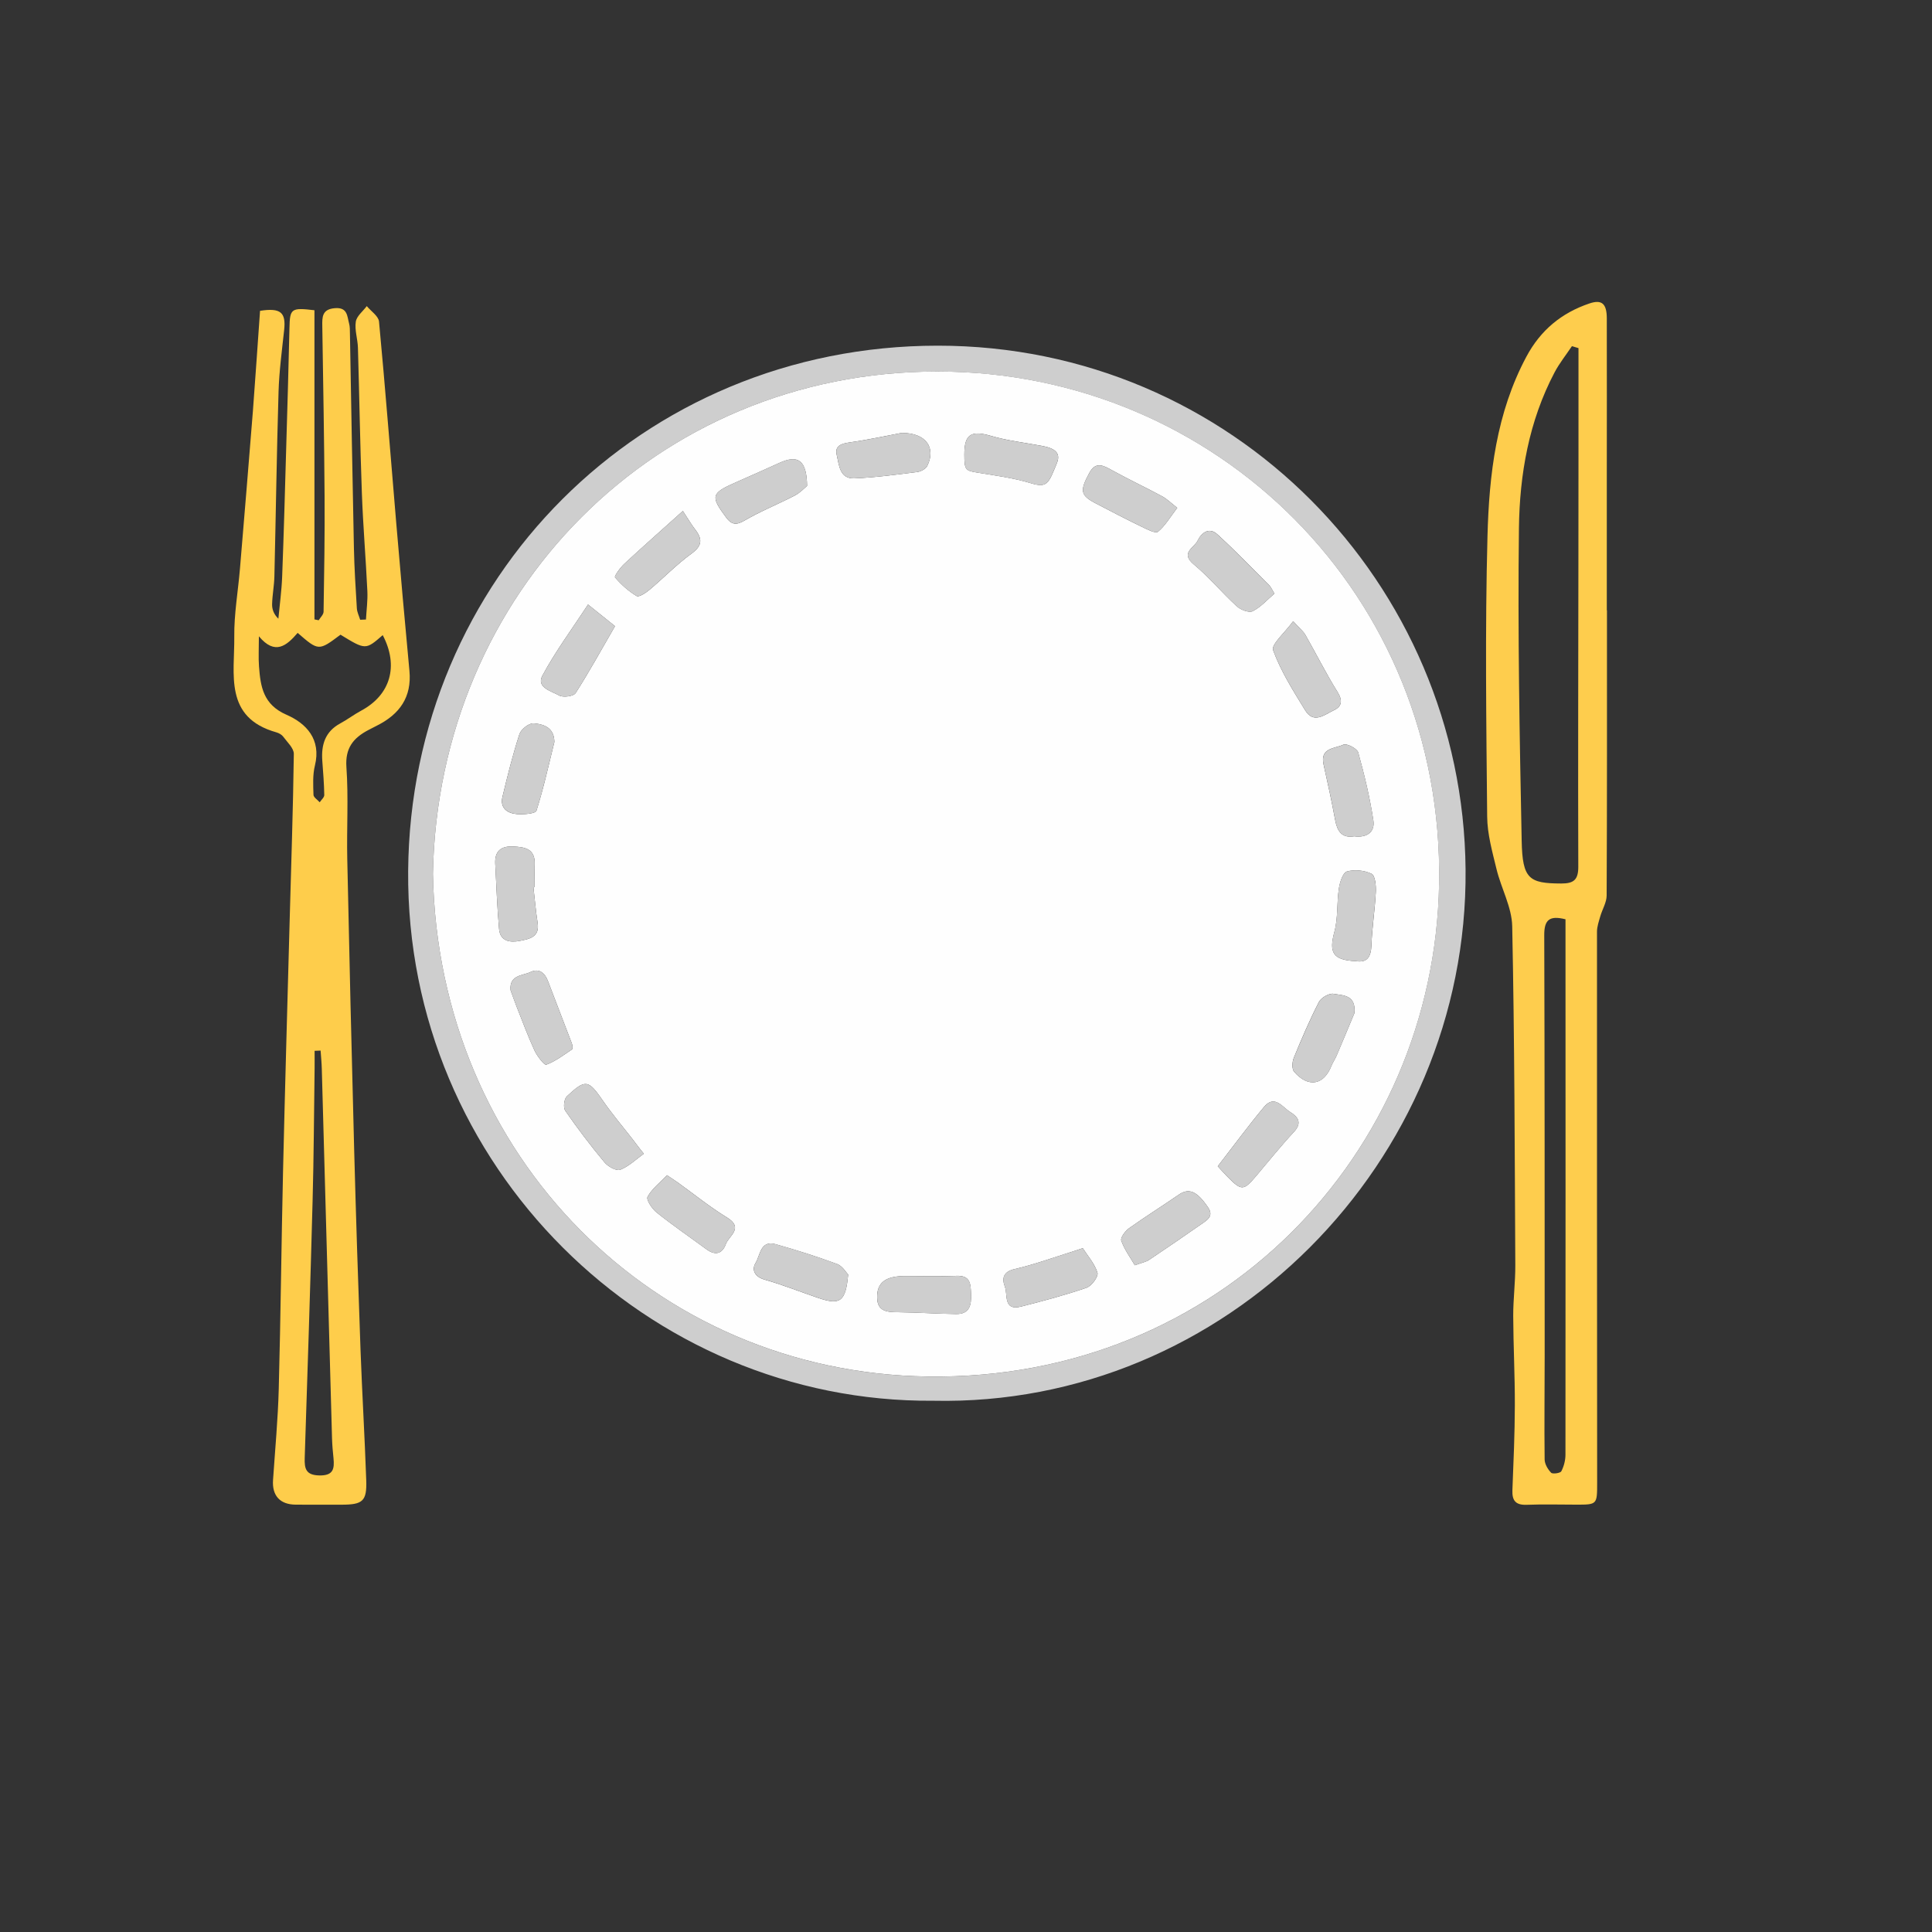 <?xml version="1.0" encoding="utf-8"?>
<!-- Generator: Adobe Illustrator 27.0.0, SVG Export Plug-In . SVG Version: 6.00 Build 0)  -->
<svg version="1.1" id="Layer_1" xmlns="http://www.w3.org/2000/svg" xmlns:xlink="http://www.w3.org/1999/xlink" x="0px" y="0px"
	 viewBox="0 0 500 500" style="enable-background:new 0 0 500 500;" xml:space="preserve">
<rect x="0" y="0" width="500" height="500" fill="#333333" stroke="none"/>
<style type="text/css">
	.st0{fill:#FECD4B;}
	.st1{fill:#CECECE;}
	.st2{fill:#FECD4D;}
	.st3{fill:#FEFEFE;}
</style>
<g>
	<path class="st0" d="M67.3,80.44c5.35-0.83,6.73,0.42,6.24,4.96c-0.57,5.31-1.29,10.63-1.45,15.96
		c-0.48,15.95-0.7,31.91-1.08,47.87c-0.06,2.38-0.53,4.75-0.59,7.13c-0.03,1.29,0.41,2.59,1.62,3.76c0.34-3.61,0.84-7.22,0.98-10.84
		c0.43-11.15,0.73-22.3,1.05-33.45c0.3-10.3,0.61-20.6,0.84-30.9c0.11-5.07,0.4-5.37,6.47-4.64c0,26.6,0,53.31,0,80.01
		c0.37,0.07,0.73,0.14,1.1,0.22c0.44-0.73,1.24-1.46,1.26-2.2c0.16-9.97,0.33-19.95,0.26-29.93c-0.1-14.65-0.36-29.29-0.59-43.93
		c-0.04-2.41-0.09-4.44,3.27-4.71c3.29-0.26,3.15,2.08,3.67,4c0.22,0.8,0.19,1.68,0.21,2.52c0.34,18.51,0.64,37.02,1.03,55.52
		c0.11,5.21,0.44,10.42,0.76,15.63c0.06,1,0.56,1.98,0.86,2.97c0.5-0.02,1-0.04,1.5-0.06c0.13-2.46,0.48-4.93,0.36-7.37
		c-0.4-8.44-1.11-16.87-1.42-25.32c-0.46-12.56-0.65-25.13-1.02-37.69c-0.07-2.24-0.88-4.54-0.55-6.69c0.22-1.46,1.84-2.7,2.84-4.04
		c1.1,1.33,3.04,2.59,3.17,4.01c1.64,17.38,2.98,34.78,4.46,52.17c1.08,12.75,2.22,25.49,3.41,38.22c0.64,6.81-2.57,11.24-8.4,14.16
		c-0.76,0.38-1.51,0.77-2.25,1.16c-3.85,2.03-6.01,4.63-5.66,9.59c0.56,7.88,0.05,15.83,0.22,23.75c0.53,25.13,1.12,50.27,1.79,75.4
		c0.46,17.21,1.02,34.42,1.64,51.62c0.41,11.26,1.09,22.52,1.48,33.78c0.19,5.42-0.9,6.33-6.38,6.33c-3.96,0-7.92,0.02-11.88-0.01
		c-4.07-0.03-6.14-2.34-5.86-6.37c0.53-7.86,1.27-15.72,1.48-23.59c0.5-18.79,0.68-37.58,1.11-56.37c0.5-21.6,1.13-43.19,1.71-64.78
		c0.39-14.39,0.89-28.78,1.08-43.17c0.02-1.49-1.7-3.05-2.75-4.48c-0.38-0.52-1.11-0.92-1.76-1.11
		c-13.63-3.83-10.79-15.1-10.9-24.75c-0.07-5.86,0.98-11.74,1.47-17.61c1.14-13.6,2.27-27.19,3.35-40.79
		C66.1,97.81,66.67,89.24,67.3,80.44z M77.03,163.79c-2.83,3.3-5.85,5.9-10.03,0.88c0,3.29-0.14,5.55,0.03,7.79
		c0.39,5.25,1.08,9.89,7.12,12.52c5.08,2.22,9.03,6.33,7.35,13.14c-0.6,2.42-0.45,5.06-0.37,7.59c0.02,0.65,1.05,1.28,1.61,1.92
		c0.41-0.63,1.19-1.26,1.18-1.88c-0.05-2.96-0.29-5.92-0.51-8.87c-0.3-4.11,0.72-7.53,4.63-9.65c1.86-1,3.55-2.3,5.41-3.3
		c7.62-4.08,9.79-11.58,5.6-19.56c-4.43,3.86-4.43,3.86-10.93-0.11C82.46,168.5,82.46,168.5,77.03,163.79z M82.97,271.89
		c-0.52,0.02-1.03,0.04-1.55,0.06c0,1.52,0.02,3.04,0,4.56c-0.16,11.44-0.21,22.87-0.52,34.3c-0.59,22.16-1.31,44.31-2.04,66.47
		c-0.09,2.78,0.27,4.49,3.78,4.56c3.63,0.08,3.94-1.72,3.67-4.45c-0.17-1.68-0.33-3.37-0.38-5.07c-0.89-31.9-1.76-63.81-2.65-95.71
		C83.24,275.04,83.08,273.47,82.97,271.89z"/>
	<path class="st1" d="M241.49,362.51c-73.83,0.58-136.46-60.62-135.86-137.09c0.59-75.51,60.3-135.94,137.05-135.96
		c76.16-0.01,135.93,61.48,136.61,135.53C379.97,300.85,317.1,364.17,241.49,362.51z M112.04,226.14
		c1.36,73.24,57.49,129.13,128.1,130.11c75.33,1.05,131.07-57.58,132.29-127.54c1.3-74.42-57.38-132.55-129.86-132.55
		C169.83,96.16,113.38,153.25,112.04,226.14z"/>
	<path class="st2" d="M415.88,157.94c0,24.61,0.04,49.22-0.08,73.83c-0.01,1.79-1.13,3.57-1.65,5.38c-0.37,1.3-0.85,2.65-0.85,3.97
		c-0.02,47.52,0.01,95.05,0.04,142.57c0,5.73,0.03,5.72-5.53,5.71c-4.24-0.01-8.49-0.12-12.73,0.04c-2.82,0.1-3.78-1.08-3.67-3.77
		c0.29-7.33,0.61-14.66,0.63-22c0.02-7.71-0.39-15.41-0.42-23.12c-0.01-4.36,0.56-8.72,0.54-13.08c-0.15-29.25-0.2-58.51-0.8-87.76
		c-0.1-4.96-2.87-9.83-4.07-14.82c-1.08-4.46-2.37-9.02-2.41-13.55c-0.23-24.18-0.56-48.39,0.08-72.56
		c0.42-15.99,2.29-31.93,10.08-46.49c3.65-6.83,9.08-11.32,16.32-13.76c3.16-1.06,4.47,0.01,4.48,3.86c0.04,13.58,0,27.16,0,40.74
		c0,11.6,0,23.2,0,34.8C415.85,157.94,415.87,157.94,415.88,157.94z M408.51,90.09c-0.57-0.17-1.13-0.33-1.7-0.5
		c-1.52,2.27-3.25,4.42-4.51,6.82c-6.63,12.6-9.03,26.39-9.2,40.29c-0.33,26.98,0.17,53.98,0.71,80.96
		c0.2,9.82,1.9,10.97,10.23,10.99c3.25,0.01,4.44-0.95,4.42-4.39c-0.09-26.54,0.01-53.08,0.03-79.62
		C408.52,126.46,408.51,108.27,408.51,90.09z M405.15,237.91c-4.19-1.06-5.51,0.18-5.5,4.08c0.12,36.19,0.1,72.38,0.11,108.57
		c0,9.05-0.12,18.09-0.01,27.14c0.01,1.18,0.82,2.56,1.68,3.44c0.39,0.4,2.38,0.12,2.64-0.38c0.67-1.28,1.07-2.85,1.07-4.3
		c0.04-44.81,0.02-89.63,0.01-134.44C405.15,240.66,405.15,239.29,405.15,237.91z"/>
	<path class="st3" d="M112.04,226.14c1.34-72.89,57.78-129.98,130.54-129.99c72.48,0,131.15,58.13,129.86,132.55
		c-1.22,69.96-56.97,128.59-132.29,127.54C169.53,355.27,113.4,299.38,112.04,226.14z M138.05,229.63c0.1-0.01,0.21-0.02,0.31-0.04
		c0-1.98-0.07-3.95,0.01-5.92c0.16-4.04-2.55-4.46-5.59-4.6c-3.2-0.15-4.79,1.28-4.61,4.51c0.3,5.61,0.49,11.24,0.99,16.83
		c0.29,3.24,2.86,3.58,5.4,3.08c2.48-0.49,5.17-0.97,4.57-4.69C138.65,235.76,138.4,232.69,138.05,229.63z M329.82,153.62
		c-0.7-1.15-0.9-1.69-1.28-2.07c-4.47-4.46-8.85-9.04-13.51-13.28c-2.08-1.89-4.06-0.47-5.09,1.66c-0.9,1.86-4.59,3.14-0.97,6.15
		c3.97,3.31,7.31,7.36,11.14,10.85c0.99,0.91,3.16,1.72,4.11,1.23C326.31,157.1,327.98,155.19,329.82,153.62z M219.5,329.85
		c-0.55-0.55-1.49-2.23-2.87-2.73c-5.22-1.93-10.54-3.61-15.9-5.12c-3.95-1.12-3.98,2.88-5.17,4.82c-1.06,1.73-0.36,3.58,2.3,4.34
		c4.71,1.34,9.27,3.17,13.91,4.75C217.43,337.82,218.86,336.9,219.5,329.85z M249.57,117.61c0,3.96,0.29,4.19,3.22,4.67
		c4.69,0.77,9.45,1.39,13.97,2.76c4.29,1.3,4.58,0.13,6.76-5.18c1.3-3.17-1.45-4-3.94-4.48c-4.39-0.83-8.88-1.33-13.14-2.58
		C251.36,111.33,249.57,112.34,249.57,117.61z M233.36,112.04c-3.69,0.69-8.61,1.77-13.58,2.47c-2.19,0.31-3.79,0.95-3.23,3.26
		c0.61,2.56,0.72,6.18,4.54,6.03c5.43-0.22,10.85-0.96,16.26-1.64c0.95-0.12,2.25-0.8,2.63-1.59
		C242.25,115.91,239.74,112.03,233.36,112.04z M208.87,125.74c-0.1-6.7-2.37-8.11-7.14-5.95c-3.71,1.68-7.42,3.35-11.15,4.98
		c-6.57,2.87-6.8,3.6-2.6,9.22c1.28,1.71,2.48,2.02,4.62,0.77c4.22-2.46,8.8-4.29,13.15-6.55
		C207.17,127.45,208.31,126.19,208.87,125.74z M132.14,256.29c0.53,1.43,1.03,2.88,1.59,4.3c1.5,3.79,2.91,7.62,4.62,11.31
		c0.67,1.45,2.52,3.83,3.02,3.64c2.39-0.9,4.52-2.5,6.66-3.96c0.24-0.16,0.14-1.08-0.04-1.55c-2.03-5.37-4.13-10.71-6.16-16.08
		c-0.83-2.21-2.35-3.43-4.54-2.39C135.26,252.53,131.75,252.28,132.14,256.29z M280.22,323.03c-1.38,0.46-1.91,0.64-2.44,0.81
		c-5.05,1.57-10.04,3.41-15.17,4.59c-3.09,0.71-3.33,2.5-2.54,4.59c0.78,2.05-0.48,6.31,4.18,5.12c5.7-1.45,11.4-2.96,16.95-4.87
		c1.31-0.45,3.11-2.91,2.82-3.88C283.32,327.06,281.51,325.05,280.22,323.03z M143.47,192.03c-0.04-2.88-1.58-4.56-5.39-4.83
		c-1.19-0.08-3.24,1.54-3.65,2.79c-1.73,5.33-3.1,10.79-4.4,16.25c-0.69,2.92,1.3,4.26,3.78,4.45c1.71,0.13,4.77-0.11,5.02-0.88
		C140.7,203.93,142.02,197.88,143.47,192.03z M350.96,248.75c2.79,0.43,3.85-1.01,3.96-4.09c0.17-4.61,0.91-9.2,1.14-13.81
		c0.08-1.62-0.16-4.25-1.09-4.71c-1.84-0.9-4.42-1.16-6.38-0.6c-1.06,0.3-1.85,2.8-2.09,4.42c-0.56,3.72-0.19,7.63-1.16,11.21
		C343.88,246.53,344.93,248.49,350.96,248.75z M176.73,132.24c-6.02,5.41-10.66,9.5-15.19,13.71c-1.05,0.98-2.62,3.18-2.37,3.47
		c1.59,1.87,3.49,3.58,5.59,4.83c0.6,0.36,2.39-0.82,3.35-1.63c3.65-3.06,6.98-6.53,10.82-9.32c2.79-2.03,2.93-3.73,1.01-6.23
		C178.81,135.61,177.89,134,176.73,132.24z M334.67,160.77c-2.17,3-5.74,6.01-5.18,7.52c2,5.47,5.22,10.53,8.3,15.55
		c2.2,3.59,5.03,1.09,7.38-0.01c2.15-1,2.36-2.55,0.94-4.82c-2.97-4.75-5.47-9.8-8.26-14.67
		C337.3,163.37,336.34,162.62,334.67,160.77z M350.49,216.43c3.19,0.43,5.4-1.04,4.93-4.11c-0.9-5.93-2.31-11.8-3.92-17.59
		c-0.28-1.02-3-2.41-3.82-2.02c-2.15,1.04-6.13,0.75-5.14,5.14c1.07,4.76,2.1,9.53,2.99,14.32
		C346.07,215.06,347.19,216.98,350.49,216.43z M304.67,131.43c-1.6-1.24-2.67-2.32-3.95-3.01c-4.21-2.27-8.56-4.31-12.75-6.62
		c-2.25-1.24-4.33-2.56-6.02,0.54c-2.56,4.68-2.32,5.85,1.52,7.87c3.98,2.09,7.98,4.16,12.03,6.12c1.35,0.66,3.54,1.8,4.17,1.29
		C301.54,136.09,302.82,133.84,304.67,131.43z M152.18,156.45c-4.19,6.42-8.47,12.17-11.82,18.43c-1.63,3.06,2.39,3.99,4.35,5.11
		c1.03,0.58,3.71,0.22,4.25-0.61c3.53-5.5,6.68-11.25,10.2-17.33C157.38,160.62,155.21,158.88,152.18,156.45z M350.52,262.2
		c0.46-4.83-3.05-4.56-5.37-5c-1.13-0.22-3.23,0.98-3.81,2.1c-2.42,4.7-4.51,9.58-6.51,14.48c-0.43,1.05-0.52,2.89,0.1,3.6
		c3.66,4.21,7.7,3.46,9.66-1.58c0.35-0.9,0.95-1.71,1.32-2.6C347.56,269.34,349.16,265.46,350.52,262.2z M293.69,327.45
		c1.91-0.7,2.91-0.87,3.69-1.39c4.54-3.03,9.04-6.13,13.52-9.25c1.49-1.04,3.3-2.04,1.74-4.34c-2.87-4.25-4.98-5.09-7.6-3.27
		c-4.25,2.94-8.64,5.67-12.84,8.67c-0.99,0.71-2.28,2.43-2.02,3.2C290.96,323.32,292.46,325.33,293.69,327.45z M315.15,301.83
		c0.76,0.82,1.68,1.86,2.65,2.84c3.49,3.52,4.06,3.49,7.22-0.24c3.27-3.85,6.42-7.81,9.86-11.51c2.22-2.38,0.96-3.93-0.94-5.1
		c-2.01-1.23-4.05-4.63-6.78-1.38C323.13,291.26,319.4,296.34,315.15,301.83z M172.62,304.15c-1.83,1.92-3.9,3.5-5.03,5.59
		c-0.4,0.75,1.16,3.11,2.36,4.06c4.17,3.33,8.58,6.35,12.88,9.51c2.25,1.66,4.08,1.22,5.01-1.33c0.79-2.17,4.77-4.16,0.28-6.91
		c-4.41-2.69-8.44-5.98-12.65-9C174.71,305.53,173.92,305.03,172.62,304.15z M234.56,330.24c-5.57-0.07-7.66,1.81-7.56,5.68
		c0.1,3.54,2.68,3.66,5.43,3.68c5.01,0.05,10.02,0.41,15.02,0.47c3.5,0.04,3.96-2.32,3.85-5.2c-0.1-2.61-0.16-4.81-3.76-4.68
		C242.68,330.37,237.79,330.24,234.56,330.24z M166.62,298.58c-0.36-0.45-0.73-0.91-1.09-1.36c-0.58-0.77-1.16-1.54-1.75-2.3
		c-2.58-3.32-5.31-6.53-7.7-9.98c-3.83-5.53-4.49-5.77-9.38-1.21c-0.72,0.67-0.98,2.9-0.43,3.7c3.19,4.6,6.59,9.08,10.17,13.38
		c0.91,1.09,3.08,2.3,4.07,1.92C162.75,301.86,164.61,300.02,166.62,298.58z"/>
	<path class="st1" d="M138.05,229.63c0.35,3.06,0.6,6.13,1.08,9.17c0.59,3.72-2.1,4.21-4.57,4.69c-2.54,0.5-5.11,0.16-5.4-3.08
		c-0.5-5.6-0.69-11.22-0.99-16.83c-0.17-3.23,1.41-4.66,4.61-4.51c3.04,0.14,5.75,0.55,5.59,4.6c-0.08,1.97-0.01,3.95-0.01,5.92
		C138.26,229.6,138.15,229.62,138.05,229.63z"/>
	<path class="st1" d="M329.82,153.62c-1.84,1.57-3.51,3.49-5.61,4.55c-0.95,0.48-3.12-0.33-4.11-1.23
		c-3.83-3.5-7.17-7.55-11.14-10.85c-3.61-3.01,0.07-4.29,0.97-6.15c1.03-2.13,3-3.55,5.09-1.66c4.67,4.25,9.04,8.82,13.51,13.28
		C328.92,151.92,329.13,152.47,329.82,153.62z"/>
	<path class="st1" d="M219.5,329.85c-0.63,7.04-2.07,7.97-7.72,6.05c-4.64-1.57-9.2-3.41-13.91-4.75c-2.66-0.76-3.37-2.61-2.3-4.34
		c1.19-1.94,1.22-5.94,5.17-4.82c5.36,1.52,10.68,3.2,15.9,5.12C218,327.63,218.94,329.3,219.5,329.85z"/>
	<path class="st1" d="M249.57,117.61c0-5.28,1.79-6.29,6.86-4.8c4.27,1.25,8.75,1.75,13.14,2.58c2.5,0.47,5.25,1.31,3.94,4.48
		c-2.18,5.31-2.47,6.48-6.76,5.18c-4.52-1.37-9.28-1.99-13.97-2.76C249.86,121.81,249.57,121.58,249.57,117.61z"/>
	<path class="st1" d="M233.36,112.04c6.38-0.02,8.89,3.87,6.62,8.53c-0.38,0.79-1.68,1.47-2.63,1.59
		c-5.4,0.68-10.82,1.42-16.26,1.64c-3.82,0.15-3.93-3.47-4.54-6.03c-0.55-2.31,1.04-2.95,3.23-3.26
		C224.75,113.82,229.67,112.74,233.36,112.04z"/>
	<path class="st1" d="M208.87,125.74c-0.56,0.45-1.71,1.72-3.12,2.46c-4.34,2.26-8.93,4.09-13.15,6.55
		c-2.14,1.25-3.35,0.94-4.62-0.77c-4.19-5.62-3.97-6.34,2.6-9.22c3.73-1.63,7.45-3.3,11.15-4.98
		C206.5,117.62,208.78,119.04,208.87,125.74z"/>
	<path class="st1" d="M132.14,256.29c-0.39-4.01,3.12-3.77,5.15-4.73c2.2-1.05,3.71,0.17,4.54,2.39c2.03,5.37,4.13,10.71,6.16,16.08
		c0.18,0.48,0.28,1.39,0.04,1.55c-2.15,1.46-4.28,3.06-6.66,3.96c-0.51,0.19-2.35-2.19-3.02-3.64c-1.71-3.69-3.12-7.53-4.62-11.31
		C133.16,259.17,132.66,257.73,132.14,256.29z"/>
	<path class="st1" d="M280.22,323.03c1.29,2.02,3.09,4.03,3.79,6.36c0.29,0.98-1.51,3.43-2.82,3.88
		c-5.55,1.91-11.25,3.41-16.95,4.87c-4.66,1.19-3.4-3.06-4.18-5.12c-0.79-2.09-0.55-3.88,2.54-4.59c5.14-1.18,10.12-3.03,15.17-4.59
		C278.31,323.68,278.84,323.49,280.22,323.03z"/>
	<path class="st1" d="M143.47,192.03c-1.45,5.84-2.77,11.9-4.63,17.77c-0.25,0.78-3.31,1.02-5.02,0.88
		c-2.48-0.2-4.47-1.54-3.78-4.45c1.3-5.46,2.66-10.92,4.4-16.25c0.41-1.25,2.46-2.87,3.65-2.79
		C141.89,187.47,143.43,189.15,143.47,192.03z"/>
	<path class="st1" d="M350.96,248.75c-6.03-0.27-7.08-2.22-5.63-7.58c0.97-3.58,0.6-7.5,1.16-11.21c0.24-1.61,1.04-4.11,2.09-4.42
		c1.96-0.56,4.54-0.31,6.38,0.6c0.93,0.46,1.17,3.09,1.09,4.71c-0.23,4.61-0.97,9.2-1.14,13.81
		C354.81,247.74,353.75,249.19,350.96,248.75z"/>
	<path class="st1" d="M176.73,132.24c1.16,1.77,2.09,3.37,3.2,4.83c1.92,2.5,1.78,4.21-1.01,6.23c-3.84,2.79-7.17,6.26-10.82,9.32
		c-0.96,0.81-2.75,1.98-3.35,1.63c-2.1-1.24-4-2.96-5.59-4.83c-0.25-0.29,1.32-2.49,2.37-3.47
		C166.06,141.73,170.71,137.65,176.73,132.24z"/>
	<path class="st1" d="M334.67,160.77c1.68,1.85,2.63,2.59,3.18,3.56c2.78,4.88,5.28,9.92,8.26,14.67c1.42,2.27,1.21,3.81-0.94,4.82
		c-2.36,1.1-5.18,3.6-7.38,0.01c-3.08-5.02-6.3-10.08-8.3-15.55C328.93,166.79,332.5,163.77,334.67,160.77z"/>
	<path class="st1" d="M350.49,216.43c-3.3,0.56-4.42-1.37-4.95-4.25c-0.89-4.79-1.92-9.56-2.99-14.32c-0.99-4.39,2.99-4.1,5.14-5.14
		c0.82-0.39,3.54,1,3.82,2.02c1.61,5.78,3.02,11.66,3.92,17.59C355.89,215.38,353.68,216.86,350.49,216.43z"/>
	<path class="st1" d="M304.67,131.43c-1.85,2.41-3.13,4.66-5,6.19c-0.63,0.52-2.82-0.63-4.17-1.29c-4.05-1.97-8.05-4.03-12.03-6.12
		c-3.85-2.02-4.09-3.19-1.52-7.87c1.69-3.09,3.77-1.78,6.02-0.54c4.19,2.31,8.53,4.35,12.75,6.62
		C301.99,129.11,303.06,130.19,304.67,131.43z"/>
	<path class="st1" d="M152.18,156.45c3.03,2.43,5.19,4.17,6.98,5.6c-3.52,6.08-6.67,11.83-10.2,17.33
		c-0.53,0.83-3.22,1.19-4.25,0.61c-1.97-1.12-5.98-2.05-4.35-5.11C143.71,168.62,147.99,162.87,152.18,156.45z"/>
	<path class="st1" d="M350.52,262.2c-1.36,3.26-2.96,7.14-4.6,11.01c-0.38,0.89-0.97,1.7-1.32,2.6c-1.97,5.03-6,5.79-9.66,1.58
		c-0.62-0.72-0.53-2.56-0.1-3.6c2.01-4.9,4.1-9.77,6.51-14.48c0.57-1.12,2.67-2.32,3.81-2.1
		C347.47,257.64,350.98,257.37,350.52,262.2z"/>
	<path class="st1" d="M293.69,327.45c-1.23-2.12-2.73-4.13-3.51-6.38c-0.27-0.76,1.03-2.49,2.02-3.2c4.2-3,8.6-5.73,12.84-8.67
		c2.62-1.82,4.73-0.98,7.6,3.27c1.55,2.3-0.25,3.3-1.74,4.34c-4.48,3.12-8.98,6.21-13.52,9.25
		C296.6,326.58,295.59,326.75,293.69,327.45z"/>
	<path class="st1" d="M315.15,301.83c4.26-5.49,7.98-10.57,12.02-15.39c2.73-3.26,4.76,0.14,6.78,1.38c1.9,1.17,3.16,2.72,0.94,5.1
		c-3.44,3.7-6.59,7.66-9.86,11.51c-3.16,3.73-3.73,3.76-7.22,0.24C316.83,303.69,315.91,302.65,315.15,301.83z"/>
	<path class="st1" d="M172.62,304.15c1.3,0.88,2.09,1.38,2.85,1.93c4.21,3.02,8.24,6.31,12.65,9c4.49,2.74,0.51,4.73-0.28,6.91
		c-0.93,2.55-2.75,2.98-5.01,1.33c-4.3-3.16-8.71-6.18-12.88-9.51c-1.2-0.96-2.76-3.32-2.36-4.06
		C168.72,307.65,170.79,306.07,172.62,304.15z"/>
	<path class="st1" d="M234.56,330.24c3.23,0,8.11,0.13,12.99-0.04c3.6-0.13,3.67,2.06,3.76,4.68c0.11,2.89-0.36,5.24-3.85,5.2
		c-5.01-0.06-10.02-0.42-15.02-0.47c-2.75-0.03-5.34-0.14-5.43-3.68C226.9,332.05,228.99,330.17,234.56,330.24z"/>
	<path class="st1" d="M166.62,298.58c-2.01,1.44-3.88,3.28-6.11,4.15c-0.99,0.39-3.16-0.83-4.07-1.92
		c-3.58-4.31-6.97-8.78-10.17-13.38c-0.55-0.8-0.29-3.03,0.43-3.7c4.88-4.56,5.55-4.32,9.38,1.21c2.39,3.45,5.13,6.66,7.7,9.98
		c0.59,0.76,1.17,1.53,1.75,2.3C165.89,297.67,166.26,298.13,166.62,298.58z"/>
</g>
</svg>
